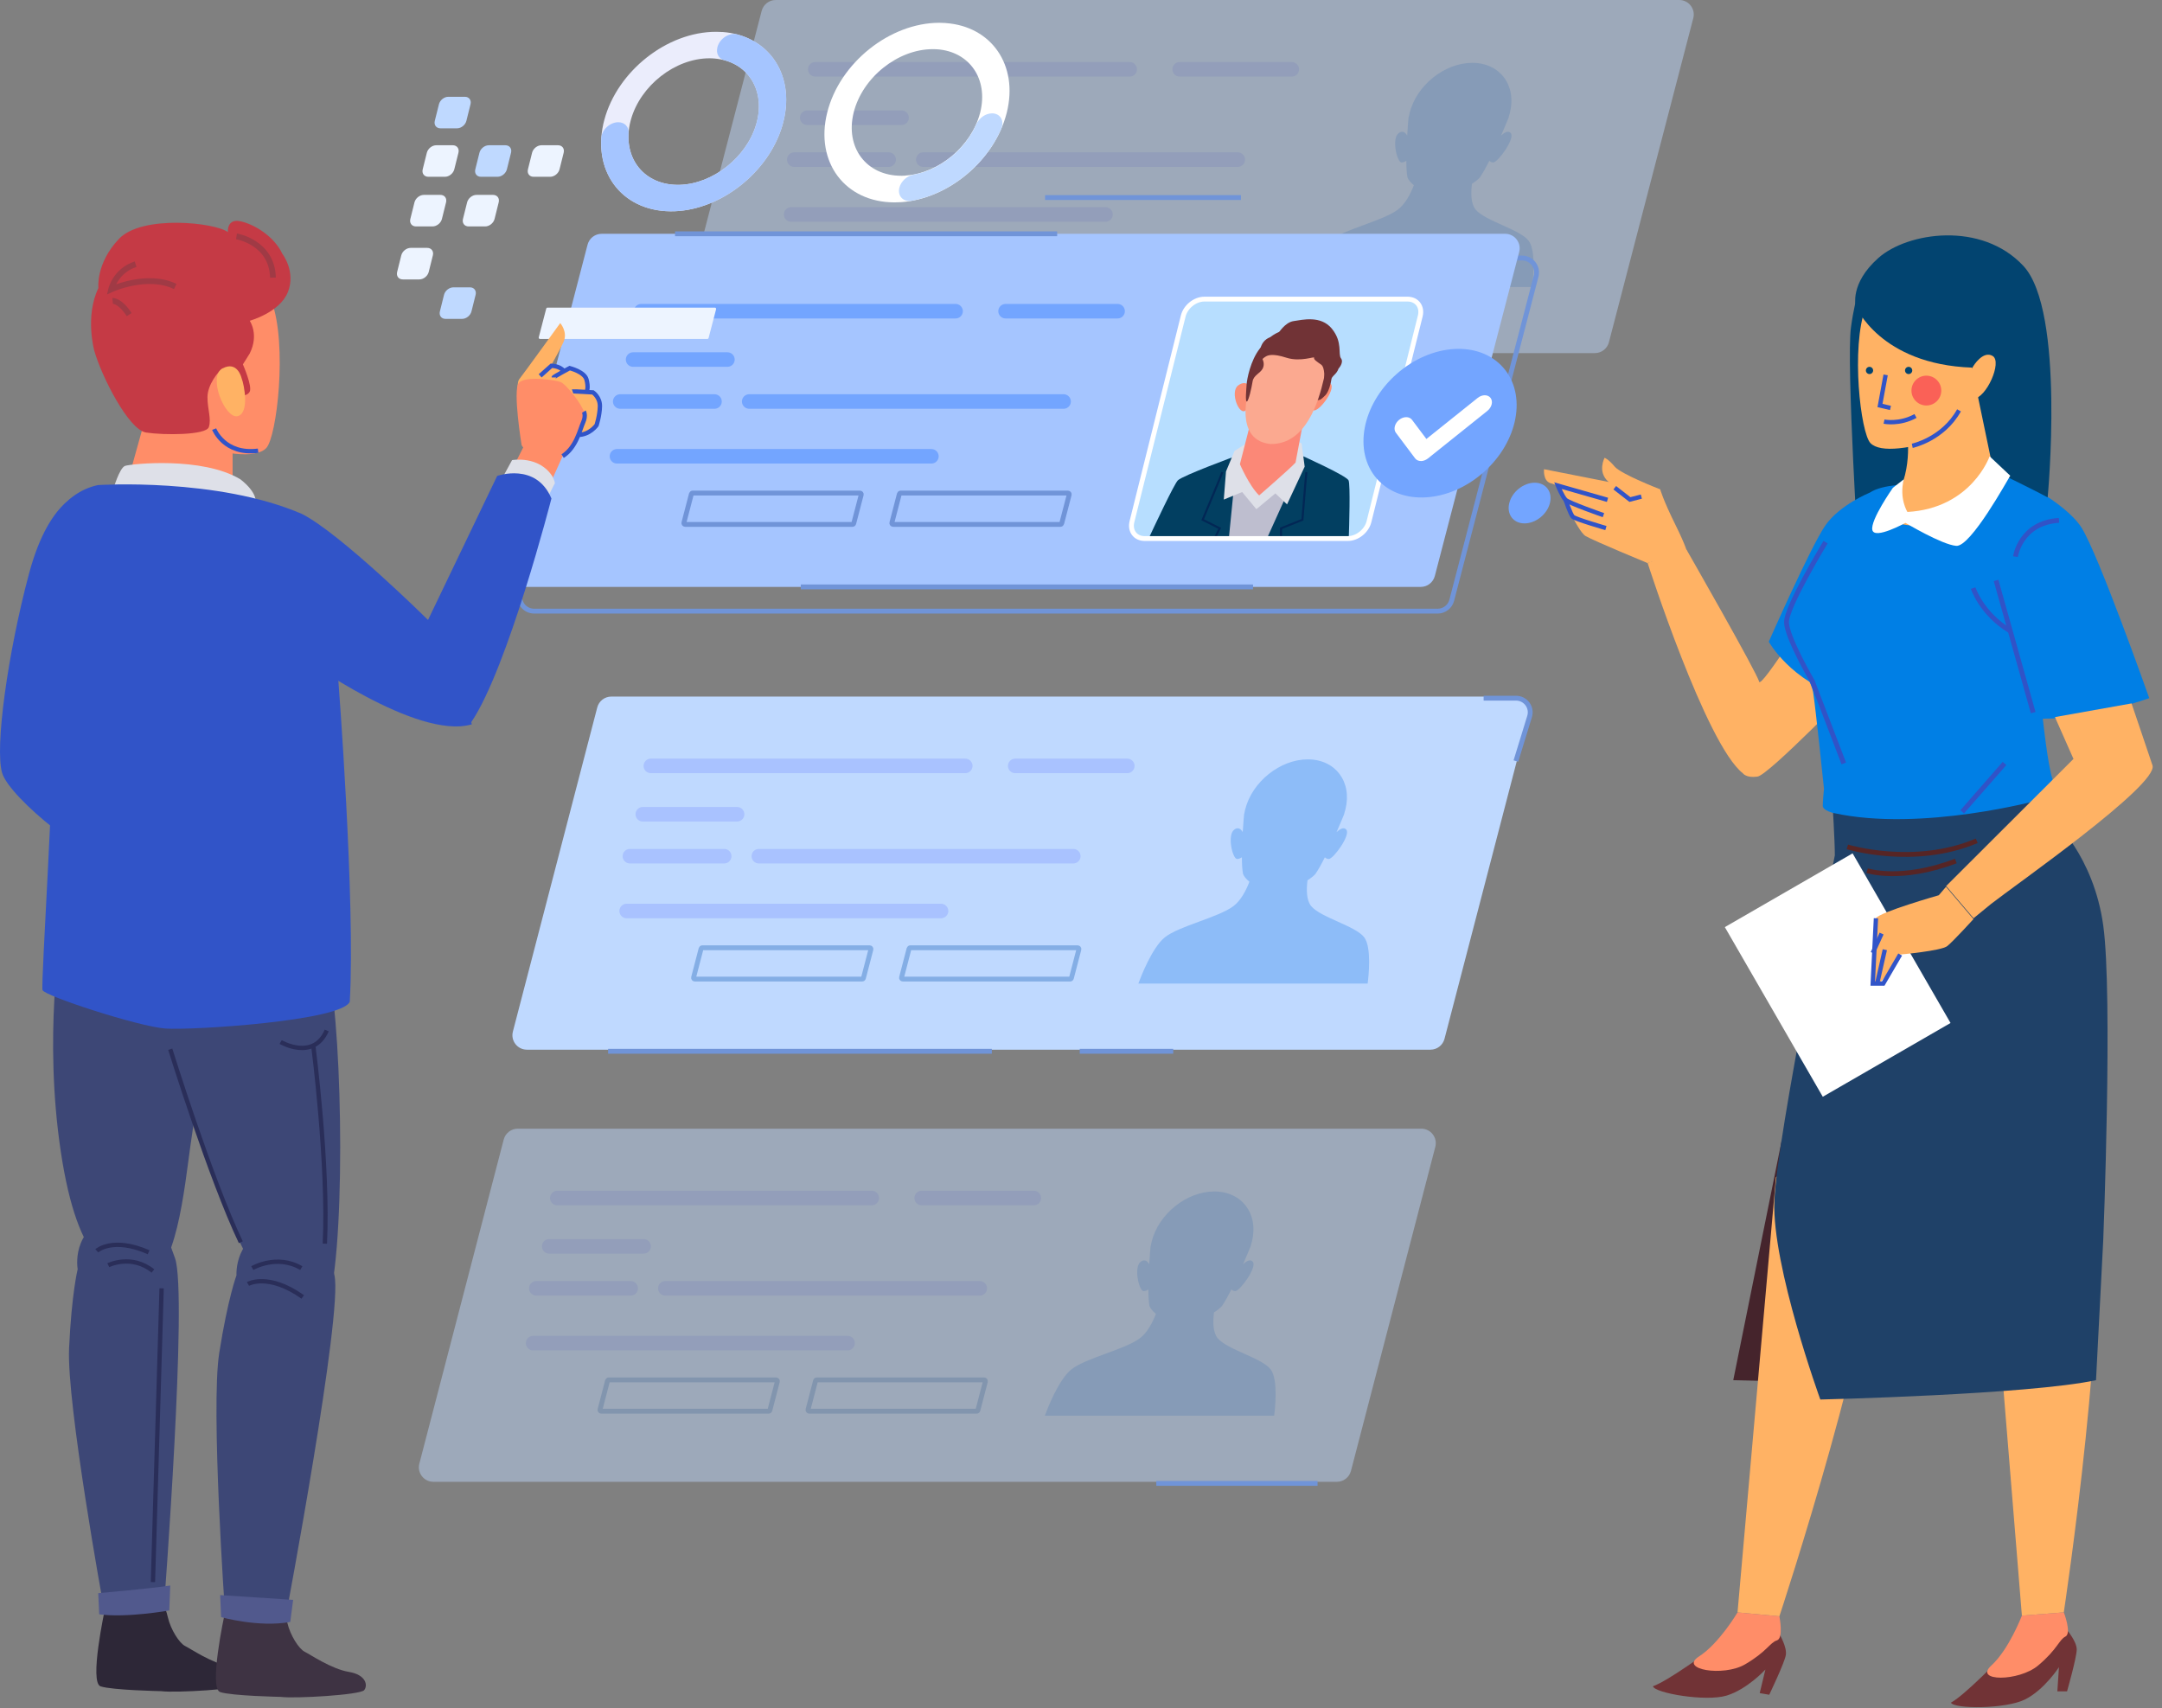<svg xmlns="http://www.w3.org/2000/svg" width="224" height="177" viewBox="0 0 224 177" fill="none"><rect x="0" y="0" width="224" height="177" fill="#808080" stroke="none"/><g opacity="0.46"><path d="M165.248 36.584H71.632C70.645 36.584 69.93 35.655 70.179 34.704L78.915 1.126C79.089 0.463 79.687 0 80.368 0H173.984C174.97 0 175.686 0.929 175.437 1.881L166.697 35.459C166.523 36.122 165.925 36.584 165.244 36.584H165.248Z" fill="#BFD9FF"></path><path d="M84.47 7.182H117.044" stroke="#A9C2FF" stroke-width="1.505" stroke-linecap="round" stroke-linejoin="round"></path><path d="M81.965 22.219H114.539" stroke="#A9C2FF" stroke-width="1.505" stroke-linecap="round" stroke-linejoin="round"></path><path d="M95.662 16.537H128.236" stroke="#A9C2FF" stroke-width="1.505" stroke-linecap="round" stroke-linejoin="round"></path><path d="M83.636 12.195H93.406" stroke="#A9C2FF" stroke-width="1.505" stroke-linecap="round" stroke-linejoin="round"></path><path d="M82.296 16.537H92.07" stroke="#A9C2FF" stroke-width="1.505" stroke-linecap="round" stroke-linejoin="round"></path><path d="M122.224 7.182H133.835" stroke="#A9C2FF" stroke-width="1.505" stroke-linecap="round" stroke-linejoin="round"></path><path d="M127.913 29.27H110.577C110.489 29.27 110.424 29.187 110.446 29.104L111.222 26.124C111.24 26.067 111.292 26.023 111.353 26.023H128.69C128.777 26.023 128.843 26.106 128.821 26.189L128.044 29.17C128.027 29.226 127.974 29.27 127.913 29.27Z" stroke="#84AEE5" stroke-width="0.502" stroke-miterlimit="10"></path><path d="M106.361 29.27H89.025C88.938 29.27 88.872 29.187 88.894 29.104L89.671 26.124C89.688 26.067 89.74 26.023 89.802 26.023H107.138C107.225 26.023 107.291 26.106 107.269 26.189L106.492 29.17C106.475 29.226 106.422 29.27 106.361 29.27Z" stroke="#84AEE5" stroke-width="0.502" stroke-miterlimit="10"></path><path d="M158.384 24.952C157.494 23.77 153.89 22.906 152.895 21.723C152.384 21.117 152.384 19.995 152.507 19.04C152.86 18.813 153.157 18.586 153.331 18.376C153.632 17.94 153.968 17.329 154.304 16.657C154.405 16.757 154.544 16.836 154.719 16.832C155.19 16.819 156.992 14.366 156.53 13.795C156.264 13.472 155.836 13.751 155.518 14.052C155.993 12.961 156.329 12.123 156.329 12.123H156.312C156.355 11.984 156.399 11.848 156.434 11.704C157.15 8.838 155.404 6.512 152.537 6.512C149.67 6.512 146.764 8.838 146.049 11.704C146.014 11.844 145.987 11.984 145.961 12.123H145.944C145.944 12.123 145.861 12.961 145.795 14.052C145.625 13.751 145.337 13.467 144.91 13.795C144.163 14.362 144.739 16.814 145.206 16.832C145.381 16.836 145.555 16.757 145.708 16.657C145.708 17.329 145.743 17.94 145.826 18.376C145.913 18.634 146.162 18.917 146.489 19.192C146.131 20.113 145.59 21.152 144.822 21.723C143.234 22.906 139.202 23.77 137.723 24.952C136.392 26.017 135.205 29.128 134.982 29.739H158.738C158.821 29.124 159.183 26.017 158.384 24.952Z" fill="#8DBCF8"></path></g><path d="M148.959 63.317H55.343C54.356 63.317 53.641 62.387 53.89 61.436L62.63 27.858C62.804 27.195 63.402 26.732 64.083 26.732H157.7C158.686 26.732 159.401 27.662 159.153 28.613L150.412 62.191C150.238 62.854 149.64 63.317 148.959 63.317Z" stroke="#7094D8" stroke-width="0.502" stroke-miterlimit="10"></path><path d="M147.205 60.807H53.589C52.603 60.807 51.887 59.878 52.136 58.926L60.876 25.349C61.05 24.685 61.648 24.223 62.329 24.223H155.946C156.932 24.223 157.647 25.152 157.399 26.103L148.658 59.681C148.484 60.344 147.886 60.807 147.205 60.807Z" fill="#A5C5FF"></path><path d="M82.969 60.807H129.825" stroke="#7094D8" stroke-width="0.502" stroke-miterlimit="10"></path><path d="M69.939 24.223H109.53" stroke="#7094D8" stroke-width="0.502" stroke-miterlimit="10"></path><path d="M139.648 55.797H118.598C117.629 55.797 117.04 55.012 117.28 54.043L122.591 32.744C122.831 31.776 123.812 30.99 124.781 30.99H145.831C146.8 30.99 147.389 31.776 147.149 32.744L141.838 54.043C141.598 55.012 140.617 55.797 139.648 55.797Z" fill="#B7DEFF"></path><path d="M129.32 55.879L131.161 48.491L128.141 47.213C128.141 47.213 122.512 49.273 122.032 49.77C121.631 50.189 119.611 54.496 118.965 55.879H129.315H129.32Z" fill="#023F61"></path><path d="M139.74 55.879C139.788 54.496 139.914 50.184 139.722 49.77C139.491 49.273 134.892 47.213 134.892 47.213L131.235 48.491L129.394 55.879H139.744H139.74Z" fill="#023F61"></path><path d="M131.222 55.879L134.11 49.486L127.91 49.84L127.308 55.879H131.222Z" fill="#BEBECF"></path><path d="M129.258 45.86L127.91 46.715L127.024 48.844L126.793 51.759L128.696 50.978L130.17 52.754L132.138 51.118L133.347 52.257L135.175 48.347L134.853 45.934L134.089 45.576L129.258 45.86Z" fill="#DEE0E8"></path><path d="M129.673 40.272C129.673 40.272 129.219 39.241 128.29 39.927C127.36 40.612 128.447 43.257 129.123 42.463C129.795 41.668 129.673 40.272 129.673 40.272Z" fill="#FB8E74"></path><path d="M136.297 40.215C136.297 40.215 137.178 39.124 137.846 39.735C138.513 40.346 136.323 43.144 135.961 42.397C135.598 41.651 136.297 40.215 136.297 40.215Z" fill="#FB8E74"></path><path d="M134.228 47.925L135.179 42.881L129.677 43.356L128.464 48.091C128.464 48.091 129.424 50.334 130.458 51.329C130.458 51.329 133.657 48.562 134.233 47.921L134.228 47.925Z" fill="#FB8877"></path><path d="M138.688 38.181C138.483 38.796 137.977 38.949 137.942 39.306C137.903 39.664 137.676 40.585 137.327 40.943C136.977 41.301 136.799 41.401 136.799 41.401C136.799 41.401 132.077 42.732 129.682 40.89C129.682 40.89 129.524 40.192 129.69 39.359C129.852 38.534 129.45 38.386 129.917 37.98C130.384 37.574 130.524 37.212 130.532 36.754C130.541 36.295 130.58 35.733 131.056 35.27C131.536 34.812 131.964 34.965 132.431 34.554C132.431 34.554 133.12 33.398 134.028 33.267C134.935 33.136 136.855 32.652 137.994 34.057C139.133 35.458 138.609 36.688 138.937 37.125C139.264 37.561 138.688 38.185 138.688 38.185V38.181Z" fill="#713336"></path><path d="M129.638 39.403C129.638 39.403 127.408 45.538 131.606 46C135.315 46.088 136.628 41.563 137.16 39.241C137.693 36.92 137.361 34.494 134.394 34.572C131.427 34.651 129.96 38.028 129.638 39.403Z" fill="#FBA990"></path><path d="M130.803 37.199C130.803 37.199 131.078 37.692 130.825 38.185C130.572 38.682 129.878 38.87 129.778 39.525C129.673 40.179 129.372 41.541 129.184 41.602C128.997 41.663 129.132 40.271 129.163 39.795C129.193 39.319 129.547 37.351 130.537 36.099C131.528 34.847 132.139 34.319 133.902 34.035C135.664 33.747 137 34.489 137.488 35.567C137.977 36.64 137.196 39.38 137.196 39.38C137.196 39.38 137.314 38.08 136.878 37.775C136.441 37.469 136.083 37.242 136.153 37.063C136.227 36.885 134.757 37.53 133.291 37.063C131.824 36.592 131.349 36.806 131.109 36.959C130.864 37.111 130.808 37.203 130.808 37.203L130.803 37.199Z" fill="#713336"></path><path d="M126.649 48.916C126.614 49.06 124.603 53.851 124.603 53.851L126.37 54.737L125.872 55.732" stroke="#022755" stroke-width="0.214" stroke-miterlimit="10"></path><path d="M135.354 48.916C135.32 49.06 134.94 53.851 134.94 53.851L132.728 54.737V55.732" stroke="#022755" stroke-width="0.214" stroke-miterlimit="10"></path><path d="M139.648 55.797H118.598C117.629 55.797 117.04 55.012 117.28 54.043L122.591 32.744C122.831 31.776 123.812 30.99 124.781 30.99H145.831C146.8 30.99 147.389 31.776 147.149 32.744L141.838 54.043C141.598 55.012 140.617 55.797 139.648 55.797Z" stroke="white" stroke-width="0.502" stroke-miterlimit="10"></path><path d="M66.432 32.242H99.006" stroke="#73A5FF" stroke-width="1.505" stroke-linecap="round" stroke-linejoin="round"></path><path d="M63.922 47.275H96.501" stroke="#73A5FF" stroke-width="1.505" stroke-linecap="round" stroke-linejoin="round"></path><path d="M77.623 41.598H110.197" stroke="#73A5FF" stroke-width="1.505" stroke-linecap="round" stroke-linejoin="round"></path><path d="M65.593 37.252H75.367" stroke="#73A5FF" stroke-width="1.505" stroke-linecap="round" stroke-linejoin="round"></path><path d="M64.258 41.598H74.028" stroke="#73A5FF" stroke-width="1.505" stroke-linecap="round" stroke-linejoin="round"></path><path d="M104.185 32.242H115.792" stroke="#73A5FF" stroke-width="1.505" stroke-linecap="round" stroke-linejoin="round"></path><path d="M109.87 54.331H92.534C92.446 54.331 92.381 54.248 92.403 54.165L93.179 51.184C93.197 51.128 93.249 51.084 93.31 51.084H110.647C110.734 51.084 110.8 51.167 110.778 51.25L110.001 54.23C109.984 54.287 109.931 54.331 109.87 54.331Z" stroke="#7094D8" stroke-width="0.502" stroke-miterlimit="10"></path><path d="M88.323 54.331H70.987C70.899 54.331 70.834 54.248 70.856 54.165L71.632 51.184C71.65 51.128 71.702 51.084 71.763 51.084H89.1C89.187 51.084 89.253 51.167 89.231 51.25L88.454 54.23C88.441 54.287 88.384 54.331 88.323 54.331Z" stroke="#7094D8" stroke-width="0.502" stroke-miterlimit="10"></path><path d="M108.277 20.467H128.572" stroke="#7094D8" stroke-width="0.502" stroke-miterlimit="10"></path><path d="M148.209 108.754H54.593C53.606 108.754 52.891 107.825 53.14 106.874L61.88 73.296C62.054 72.632 62.652 72.17 63.333 72.17H156.95C157.936 72.17 158.651 73.099 158.403 74.051L149.662 107.629C149.488 108.292 148.89 108.754 148.209 108.754Z" fill="#BFD9FF"></path><path d="M67.431 79.352H100.009" stroke="#A9C2FF" stroke-width="1.505" stroke-linecap="round" stroke-linejoin="round"></path><path d="M64.926 94.385H97.5" stroke="#A9C2FF" stroke-width="1.505" stroke-linecap="round" stroke-linejoin="round"></path><path d="M78.623 88.707H111.202" stroke="#A9C2FF" stroke-width="1.505" stroke-linecap="round" stroke-linejoin="round"></path><path d="M66.598 84.361H76.368" stroke="#A9C2FF" stroke-width="1.505" stroke-linecap="round" stroke-linejoin="round"></path><path d="M65.262 88.707H75.032" stroke="#A9C2FF" stroke-width="1.505" stroke-linecap="round" stroke-linejoin="round"></path><path d="M105.185 79.352H116.796" stroke="#A9C2FF" stroke-width="1.505" stroke-linecap="round" stroke-linejoin="round"></path><path d="M110.874 101.44H93.537C93.45 101.44 93.385 101.357 93.407 101.274L94.183 98.294C94.201 98.237 94.253 98.193 94.314 98.193H111.651C111.738 98.193 111.804 98.276 111.782 98.359L111.005 101.34C110.992 101.396 110.935 101.44 110.874 101.44Z" stroke="#84AEE5" stroke-width="0.502" stroke-miterlimit="10"></path><path d="M89.327 101.44H71.991C71.903 101.44 71.838 101.357 71.86 101.274L72.636 98.294C72.654 98.237 72.706 98.193 72.767 98.193H90.104C90.191 98.193 90.257 98.276 90.235 98.359L89.458 101.34C89.441 101.396 89.388 101.44 89.327 101.44Z" stroke="#84AEE5" stroke-width="0.502" stroke-miterlimit="10"></path><path d="M141.345 97.116C140.455 95.934 136.851 95.07 135.856 93.887C135.345 93.281 135.345 92.159 135.468 91.204C135.821 90.977 136.118 90.75 136.292 90.54C136.593 90.104 136.929 89.493 137.265 88.821C137.366 88.921 137.505 89 137.68 88.996C138.151 88.983 139.953 86.53 139.491 85.959C139.225 85.636 138.797 85.915 138.478 86.216C138.954 85.125 139.29 84.287 139.29 84.287H139.273C139.316 84.148 139.36 84.013 139.395 83.868C140.11 81.002 138.365 78.676 135.498 78.676C132.631 78.676 129.725 81.002 129.009 83.868C128.975 84.008 128.948 84.148 128.922 84.287H128.905C128.905 84.287 128.822 85.125 128.756 86.216C128.586 85.915 128.298 85.631 127.871 85.959C127.124 86.526 127.7 88.978 128.167 88.996C128.342 89 128.516 88.921 128.669 88.821C128.669 89.493 128.704 90.104 128.787 90.54C128.874 90.798 129.123 91.082 129.45 91.356C129.092 92.277 128.551 93.316 127.783 93.887C126.195 95.07 122.163 95.934 120.684 97.116C119.353 98.181 118.166 101.292 117.943 101.903H141.699C141.782 101.288 142.144 98.181 141.345 97.116Z" fill="#8DBCF8"></path><g opacity="0.46"><path d="M138.521 153.524H44.9C43.914 153.524 43.199 152.594 43.447 151.643L52.188 118.065C52.362 117.402 52.96 116.939 53.641 116.939H147.257C148.243 116.939 148.959 117.869 148.71 118.82L139.97 152.398C139.795 153.061 139.198 153.524 138.517 153.524H138.521Z" fill="#BFD9FF"></path><path d="M57.742 124.123H90.317" stroke="#A9C2FF" stroke-width="1.505" stroke-linecap="round" stroke-linejoin="round"></path><path d="M55.237 139.156H87.812" stroke="#A9C2FF" stroke-width="1.505" stroke-linecap="round" stroke-linejoin="round"></path><path d="M68.935 133.479H101.509" stroke="#A9C2FF" stroke-width="1.505" stroke-linecap="round" stroke-linejoin="round"></path><path d="M56.904 129.133H66.679" stroke="#A9C2FF" stroke-width="1.505" stroke-linecap="round" stroke-linejoin="round"></path><path d="M55.569 133.479H65.344" stroke="#A9C2FF" stroke-width="1.505" stroke-linecap="round" stroke-linejoin="round"></path><path d="M95.496 124.123H107.108" stroke="#A9C2FF" stroke-width="1.505" stroke-linecap="round" stroke-linejoin="round"></path><path d="M101.186 146.211H83.849C83.762 146.211 83.696 146.128 83.718 146.046L84.495 143.065C84.512 143.008 84.565 142.965 84.626 142.965H101.962C102.05 142.965 102.115 143.048 102.093 143.131L101.316 146.111C101.303 146.168 101.247 146.211 101.186 146.211Z" stroke="#84AEE5" stroke-width="0.502" stroke-miterlimit="10"></path><path d="M79.634 146.211H62.297C62.21 146.211 62.145 146.128 62.166 146.046L62.943 143.065C62.961 143.008 63.013 142.965 63.074 142.965H80.41C80.498 142.965 80.563 143.048 80.541 143.131L79.765 146.111C79.752 146.168 79.695 146.211 79.634 146.211Z" stroke="#84AEE5" stroke-width="0.502" stroke-miterlimit="10"></path><path d="M131.657 141.886C130.767 140.703 127.162 139.839 126.167 138.657C125.657 138.05 125.657 136.929 125.779 135.973C126.133 135.746 126.429 135.519 126.604 135.31C126.905 134.874 127.241 134.263 127.577 133.591C127.677 133.691 127.817 133.77 127.991 133.765C128.463 133.752 130.265 131.3 129.802 130.728C129.536 130.405 129.109 130.685 128.79 130.986C129.266 129.895 129.602 129.057 129.602 129.057H129.584C129.628 128.917 129.671 128.782 129.706 128.638C130.422 125.771 128.677 123.445 125.81 123.445C122.943 123.445 120.037 125.771 119.321 128.638C119.286 128.778 119.26 128.917 119.234 129.057H119.216C119.216 129.057 119.133 129.895 119.068 130.986C118.898 130.685 118.61 130.401 118.182 130.728C117.436 131.295 118.012 133.748 118.479 133.765C118.653 133.77 118.828 133.691 118.981 133.591C118.981 134.263 119.016 134.874 119.098 135.31C119.186 135.567 119.434 135.851 119.762 136.126C119.404 137.047 118.863 138.085 118.095 138.657C116.506 139.839 112.474 140.703 110.995 141.886C109.664 142.951 108.477 146.062 108.255 146.673H132.01C132.093 146.057 132.455 142.951 131.657 141.886Z" fill="#8DBCF8"></path></g><path d="M119.802 153.689H136.51" stroke="#7094D8" stroke-width="0.502" stroke-miterlimit="10"></path><path d="M63.005 108.92H102.762" stroke="#7094D8" stroke-width="0.502" stroke-miterlimit="10"></path><path d="M111.868 108.92H121.555" stroke="#7094D8" stroke-width="0.502" stroke-miterlimit="10"></path><path d="M153.716 72.336H157.076C158.062 72.336 158.769 73.292 158.477 74.234L157.058 78.851" stroke="#7094D8" stroke-width="0.502" stroke-miterlimit="10"></path><path d="M47.349 13.296H45.634C45.202 13.296 44.94 12.947 45.049 12.519L45.477 10.804C45.586 10.372 46.018 10.027 46.45 10.027H48.165C48.597 10.027 48.859 10.376 48.749 10.804L48.322 12.519C48.213 12.951 47.781 13.296 47.349 13.296Z" fill="#BFD9FF"></path><path d="M46.096 18.317H44.381C43.949 18.317 43.687 17.968 43.796 17.54L44.224 15.825C44.333 15.394 44.765 15.049 45.197 15.049H46.912C47.344 15.049 47.606 15.398 47.497 15.825L47.069 17.54C46.96 17.972 46.528 18.317 46.096 18.317Z" fill="#EDF4FF"></path><path d="M51.546 18.317H49.831C49.399 18.317 49.137 17.968 49.246 17.54L49.674 15.825C49.783 15.394 50.215 15.049 50.647 15.049H52.362C52.794 15.049 53.056 15.398 52.947 15.825L52.519 17.54C52.41 17.972 51.978 18.317 51.546 18.317Z" fill="#BFD9FF"></path><path d="M57 18.317H55.285C54.853 18.317 54.591 17.968 54.7 17.54L55.128 15.825C55.237 15.394 55.669 15.049 56.101 15.049H57.816C58.248 15.049 58.51 15.398 58.401 15.825L57.973 17.54C57.864 17.972 57.432 18.317 57 18.317Z" fill="#EDF4FF"></path><path d="M44.814 23.46H43.099C42.667 23.46 42.405 23.111 42.514 22.683L42.942 20.968C43.051 20.536 43.483 20.191 43.915 20.191H45.63C46.062 20.191 46.323 20.541 46.214 20.968L45.787 22.683C45.678 23.115 45.246 23.46 44.814 23.46Z" fill="#EDF4FF"></path><path d="M43.447 28.95H41.733C41.3 28.95 41.039 28.601 41.148 28.173L41.575 26.458C41.684 26.026 42.117 25.682 42.548 25.682H44.263C44.695 25.682 44.957 26.031 44.848 26.458L44.42 28.173C44.311 28.605 43.879 28.95 43.447 28.95Z" fill="#EDF4FF"></path><path d="M50.268 23.46H48.553C48.121 23.46 47.859 23.111 47.968 22.683L48.396 20.968C48.505 20.536 48.937 20.191 49.369 20.191H51.084C51.516 20.191 51.778 20.541 51.668 20.968L51.241 22.683C51.132 23.115 50.7 23.46 50.268 23.46Z" fill="#EDF4FF"></path><path d="M47.876 33.038H46.161C45.729 33.038 45.467 32.689 45.577 32.261L46.004 30.546C46.113 30.114 46.545 29.77 46.977 29.77H48.692C49.124 29.77 49.386 30.119 49.277 30.546L48.849 32.261C48.74 32.693 48.308 33.038 47.876 33.038Z" fill="#BFD9FF"></path><path d="M74.826 3.321C74.826 3.321 74.808 3.321 74.799 3.321C74.773 3.321 74.747 3.317 74.721 3.312C74.546 3.304 74.368 3.295 74.184 3.295C69.105 3.295 63.965 7.366 62.612 12.424L62.551 12.664C62.547 12.69 62.542 12.716 62.533 12.738L62.494 12.89H62.498C61.386 18.018 64.672 22.098 69.938 21.884C74.738 21.688 79.582 17.856 81.026 13.104C82.588 7.951 79.743 3.657 74.826 3.312V3.321ZM78.33 12.938C77.317 16.316 73.853 19.043 70.449 19.148C66.788 19.266 64.501 16.421 65.256 12.847L65.361 12.424C66.334 8.88 69.943 6.04 73.508 6.04C73.691 6.04 73.874 6.048 74.049 6.066C77.453 6.354 79.412 9.352 78.334 12.938H78.33Z" fill="#EBEDFC"></path><path d="M74.328 4.906C74.171 5.538 74.463 6.084 75.039 6.237C77.815 6.97 79.298 9.719 78.329 12.939C77.317 16.317 73.853 19.044 70.449 19.148C67.106 19.253 64.912 16.901 65.125 13.773C65.169 13.127 64.711 12.664 64.056 12.664C63.205 12.664 62.359 13.432 62.302 14.266C62.001 18.725 65.156 22.081 69.943 21.884C74.743 21.688 79.586 17.857 81.031 13.105C82.423 8.519 80.324 4.609 76.375 3.562C75.559 3.344 74.555 3.998 74.328 4.893V4.906Z" fill="#A5C5FF"></path><path d="M97.966 2.383C97.966 2.383 97.949 2.383 97.94 2.383C97.91 2.383 97.875 2.383 97.844 2.379C97.674 2.37 97.499 2.361 97.325 2.361C92.189 2.361 86.983 6.524 85.705 11.665C84.422 16.8 87.55 20.968 92.686 20.968C92.861 20.968 93.035 20.959 93.214 20.95C93.249 20.95 93.28 20.95 93.315 20.946C93.323 20.946 93.332 20.946 93.341 20.946C98.233 20.614 103.028 16.63 104.289 11.747C104.298 11.721 104.307 11.695 104.311 11.665C105.537 6.747 102.723 2.719 97.966 2.388V2.383ZM93.834 18.197C93.834 18.197 93.817 18.197 93.808 18.197C93.699 18.206 93.59 18.21 93.485 18.21C93.446 18.21 93.411 18.21 93.371 18.21C89.75 18.21 87.546 15.273 88.449 11.651C89.353 8.03 93.018 5.093 96.64 5.093C96.679 5.093 96.714 5.093 96.749 5.093C96.858 5.093 96.963 5.097 97.067 5.106C97.076 5.106 97.085 5.106 97.094 5.106C100.441 5.342 102.422 8.178 101.558 11.643C101.549 11.669 101.545 11.695 101.536 11.726C100.637 15.155 97.268 17.953 93.83 18.184L93.834 18.197Z" fill="white"></path><path d="M101.143 12.887C99.991 15.519 97.404 17.591 94.655 18.098C93.965 18.224 93.346 18.783 93.18 19.45C92.966 20.314 93.594 20.96 94.48 20.799C98.403 20.087 102.09 17.129 103.727 13.376C104.097 12.53 103.648 11.744 102.784 11.744C102.112 11.744 101.436 12.229 101.143 12.887Z" fill="#BFD9FF"></path><path d="M73.285 35.118H55.949C55.861 35.118 55.796 35.035 55.818 34.952L56.594 31.971C56.612 31.915 56.664 31.871 56.725 31.871H74.062C74.149 31.871 74.215 31.954 74.193 32.037L73.416 35.017C73.399 35.074 73.346 35.118 73.285 35.118Z" fill="#EDF4FF"></path><path d="M153.702 48.94C157.311 45.752 158.221 40.887 155.736 38.073C153.25 35.258 148.31 35.561 144.701 38.748C141.092 41.936 140.181 46.801 142.666 49.615C145.152 52.429 150.092 52.127 153.702 48.94Z" fill="#73A5FF"></path><path d="M160.584 52.119C160.296 53.284 159.114 54.227 157.953 54.227C156.792 54.227 156.081 53.284 156.373 52.119C156.661 50.954 157.844 50.012 159.005 50.012C160.165 50.012 160.877 50.954 160.584 52.119Z" fill="#73A5FF"></path><path d="M147.218 47.766C146.978 47.766 146.756 47.674 146.616 47.487L144.626 44.838C144.347 44.467 144.5 43.869 144.958 43.498C145.421 43.127 146.018 43.127 146.298 43.498L147.786 45.48L153.096 41.229C153.559 40.858 154.156 40.858 154.436 41.229C154.715 41.6 154.562 42.198 154.104 42.569L147.956 47.491C147.724 47.674 147.458 47.77 147.218 47.77V47.766Z" fill="white"></path><path d="M193.111 28.567C193.111 28.567 192.278 30.238 191.776 33.912C191.274 37.586 192.609 58.802 192.609 58.802L206.974 57.297L200.459 29.566L193.111 28.562V28.567Z" fill="#024470"></path><path d="M184.593 118.189L179.579 142.997L189.354 143.245C189.354 143.245 191.858 121.196 190.859 121.196C189.86 121.196 184.593 118.189 184.593 118.189Z" fill="#45242C"></path><path d="M207.31 171.731C207.31 171.731 203.636 175.576 202.131 176.409C202.467 177.077 207.812 177.077 209.815 176.073C211.818 175.069 213.323 172.731 213.323 172.731L213.158 175.235H214.161C214.161 175.235 215.165 171.727 215.165 170.894C215.165 170.06 214.161 168.891 214.161 168.891L207.31 171.731Z" fill="#713336"></path><path d="M205.809 122.283L209.483 167.39L213.825 167.054C213.825 167.054 218.839 133.978 216.831 122.619C214.829 111.261 205.805 122.283 205.805 122.283H205.809Z" fill="#FFB264"></path><path d="M209.484 167.384C209.484 167.384 208.149 170.893 206.312 172.564C204.475 174.235 209.152 174.235 211.155 172.564C213.158 170.893 213.328 169.889 213.996 169.557C214.664 169.221 213.83 167.053 213.83 167.053L209.488 167.389L209.484 167.384Z" fill="#FF8D68"></path><path d="M177.145 170.971C177.145 170.971 172.873 174.139 171.254 174.71C171.472 175.426 176.739 176.325 178.886 175.675C181.033 175.025 182.909 172.974 182.909 172.974L182.32 175.417L183.306 175.587C183.306 175.587 184.886 172.297 185.025 171.477C185.165 170.652 184.375 169.33 184.375 169.33L177.145 170.975V170.971Z" fill="#713336"></path><path d="M184 121.977L180.021 167.058L184.358 167.459C184.358 167.459 194.874 135.701 194.813 124.163C194.752 112.63 184 121.977 184 121.977Z" fill="#FFB264"></path><path d="M180.021 167.059C180.021 167.059 178.114 170.292 176.019 171.627C173.925 172.963 178.537 173.752 180.793 172.443C183.049 171.134 183.385 170.174 184.101 169.956C184.816 169.738 184.358 167.46 184.358 167.46L180.021 167.059Z" fill="#FF8D68"></path><path d="M168.61 50.315L159.974 48.613C159.974 48.613 159.843 49.791 160.629 50.053L161.414 50.315C161.414 50.315 163.378 55.028 164.294 55.547C165.21 56.071 170.708 58.34 170.708 58.34L172.144 52.798L168.61 50.311V50.315Z" fill="#FFB264"></path><path d="M174.819 57.279C174.819 57.279 174.736 56.695 173.58 54.356C172.297 51.764 172.009 50.697 172.009 50.697C172.009 50.697 167.95 49.129 167.296 48.344C166.641 47.56 166.249 47.43 166.249 47.43C166.249 47.43 165.463 48.867 166.641 49.913C167.82 50.958 168.867 51.742 168.867 51.742C168.867 51.742 168.736 54.748 169.129 56.185C169.521 57.623 170.7 58.32 170.7 58.32L174.814 57.279H174.819Z" fill="#FFB264"></path><path d="M188.268 62.118C188.268 62.118 182.42 71.457 182.255 70.621C182.089 69.785 174.736 56.947 174.736 56.947L170.704 58.319C170.704 58.319 176.739 77.124 180.583 80.126C180.583 80.126 180.919 80.627 182.089 80.461C183.258 80.296 192.278 70.956 192.278 70.956L188.268 62.118Z" fill="#FFB264"></path><path d="M193.739 51.035C193.739 51.035 190.606 52.288 189.105 54.461C187.6 56.634 183.258 66.487 183.258 66.487C183.258 66.487 185.597 70.663 190.942 72.168L198.29 58.636L193.739 51.035Z" fill="#007FE5"></path><path d="M189.855 83.106C189.855 83.106 190.104 87.116 190.104 88.617C190.104 88.617 184.091 117.683 183.838 124.451C183.589 131.214 188.599 144.999 188.599 144.999C188.599 144.999 210.151 144.497 217.163 142.996L217.913 128.461C217.913 128.461 218.917 103.152 217.913 95.887C216.91 88.621 212.651 84.86 212.651 84.86L211.399 81.352L189.847 83.106H189.855Z" fill="#1F4168"></path><path d="M208.27 49.279C208.27 49.279 213.908 51.91 215.662 54.668C217.416 57.426 222.679 72.332 222.679 72.332C222.679 72.332 216.792 74.462 211.652 74.462C211.652 74.462 212.154 79.222 212.655 80.728C213.157 82.233 211.403 82.857 211.403 82.857C211.403 82.857 199.124 86.239 189.978 84.236C189.978 84.236 188.852 83.987 188.852 83.486C188.852 82.984 188.979 81.731 188.979 81.731C188.979 81.731 188.101 73.214 187.853 71.708C187.604 70.203 184.846 66.114 185.095 64.482C185.344 62.855 189.607 55.292 189.607 55.292C189.607 55.292 192.487 51.91 193.744 51.033C195 50.156 198.129 50.156 198.129 50.156L208.279 49.279H208.27Z" fill="#007FE5"></path><path d="M197.588 44.767C197.593 44.963 198.308 49.218 195.952 52.224C193.596 55.3 202.886 55.169 205.046 52.028C207.009 49.213 206.813 48.755 206.813 48.755C206.813 48.755 205.242 43.654 205.7 40.316C205.569 37.305 197.458 39.138 197.588 44.767Z" fill="#FFB264"></path><path d="M197.527 27.022C197.527 27.022 194.818 27.715 193.286 31.874C191.75 36.032 192.775 44.869 193.796 45.912C194.818 46.95 197.929 46.553 202.236 45.131C206.787 43.63 208.327 38.895 209.139 35.771C210.697 29.793 205.5 23.64 197.527 27.017V27.022Z" fill="#FFB264"></path><path d="M192.277 31.738C192.277 31.738 194.782 37.751 204.304 38.087L206.516 48.717C206.516 48.717 210.57 50.663 212.154 51.536C212.154 51.536 213.991 32.24 209.649 27.562C205.307 22.884 197.623 24.054 194.612 26.729C191.605 29.404 192.273 31.742 192.273 31.742L192.277 31.738Z" fill="#024470"></path><path d="M208.27 49.28L206.141 47.277C206.141 47.277 204.26 52.666 197.623 53.042C197.623 53.042 196.746 51.663 197.248 49.66L196.122 50.537C196.122 50.537 193.739 53.919 193.992 54.922C194.241 55.926 197.418 54.172 197.418 54.172C197.418 54.172 201.175 56.428 202.68 56.554C204.186 56.681 208.026 49.664 208.275 49.289L208.27 49.28Z" fill="white"></path><path d="M204.452 37.931C204.452 37.931 205.456 36.272 206.46 36.883C207.463 37.494 205.818 41.242 204.452 41.33C203.082 41.417 203.811 38.891 204.452 37.931Z" fill="#FFB264"></path><path d="M206.809 60.137L210.653 73.834" stroke="#3153C7" stroke-width="0.502" stroke-miterlimit="10"></path><path d="M204.431 60.932C204.431 60.932 205.308 63.563 208.188 65.317" stroke="#3153C7" stroke-width="0.502" stroke-miterlimit="10"></path><path d="M208.816 57.671C208.816 57.671 209.318 54.163 213.328 53.914" stroke="#3153C7" stroke-width="0.502" stroke-miterlimit="10"></path><path d="M189.144 56.17C189.144 56.17 185.051 62.894 185.095 64.483C185.139 66.071 187.77 70.579 187.77 70.579L191.03 79.096" stroke="#3153C7" stroke-width="0.502" stroke-miterlimit="10"></path><path d="M203.3 84.111L207.685 79.098" stroke="#3153C7" stroke-width="0.502" stroke-miterlimit="10"></path><path d="M166.549 51.785L161.409 50.315C161.409 50.315 161.872 51.454 162.203 51.785C162.539 52.122 166.131 53.374 166.131 53.374" stroke="#3154C8" stroke-width="0.449" stroke-miterlimit="10"></path><path d="M162.208 51.785C162.208 51.785 162.71 53.291 162.959 53.54C163.207 53.789 166.384 54.71 166.384 54.71" stroke="#3154C8" stroke-width="0.449" stroke-miterlimit="10"></path><path d="M167.3 50.533L168.871 51.755L170.058 51.45" stroke="#3154C8" stroke-width="0.449" stroke-miterlimit="10"></path><path d="M198.125 46.188C198.125 46.188 201.297 45.52 202.969 42.514" stroke="#3154C8" stroke-width="0.449" stroke-miterlimit="10"></path><path d="M195.367 38.84L194.782 42.012L195.869 42.265" stroke="#3154C8" stroke-width="0.449" stroke-miterlimit="10"></path><path d="M195.201 43.682C195.201 43.682 196.79 44.018 198.461 43.098" stroke="#3154C8" stroke-width="0.449" stroke-miterlimit="10"></path><path d="M201.131 40.467C201.131 41.323 200.438 42.012 199.587 42.012C198.736 42.012 198.042 41.318 198.042 40.467C198.042 39.616 198.736 38.922 199.587 38.922C200.438 38.922 201.131 39.616 201.131 40.467Z" fill="#FA6157"></path><path d="M198.125 38.381C198.125 38.591 197.954 38.756 197.749 38.756C197.544 38.756 197.374 38.586 197.374 38.381C197.374 38.176 197.544 38.006 197.749 38.006C197.954 38.006 198.125 38.176 198.125 38.381Z" fill="#024470"></path><path d="M194.071 38.381C194.071 38.591 193.901 38.756 193.696 38.756C193.49 38.756 193.32 38.586 193.32 38.381C193.32 38.176 193.49 38.006 193.696 38.006C193.901 38.006 194.071 38.176 194.071 38.381Z" fill="#024470"></path><path d="M191.4 87.742C191.4 87.742 198.291 89.872 204.805 87.113" stroke="#562525" stroke-width="0.502" stroke-miterlimit="10"></path><path d="M193.447 90.207C193.447 90.207 196.956 91.377 202.637 89.203" stroke="#562525" stroke-width="0.502" stroke-miterlimit="10"></path><path d="M191.944 88.412L178.706 96.055L188.854 113.631L202.091 105.988L191.944 88.412Z" fill="white"></path><path d="M204.47 95.222C204.47 95.222 202.379 97.517 201.755 98.019C201.127 98.521 196.868 98.896 196.868 98.896C196.868 98.896 194.987 102.029 194.486 101.903C193.984 101.776 194.11 101.401 194.11 101.401C194.11 101.401 193.984 95.763 194.359 95.135C194.734 94.506 200.874 92.752 200.874 92.752L201.624 91.875L204.465 95.218" fill="#FFB264"></path><path d="M220.842 72.875C221.008 73.376 222.348 77.296 223.015 79.296C223.683 81.295 208.65 91.802 206.312 93.636L204.474 95.139L201.634 91.802L214.829 78.629L212.909 74.295L220.842 72.879V72.875Z" fill="#FFB264"></path><path d="M194.489 101.903L195.283 98.394" stroke="#3154C8" stroke-width="0.449" stroke-miterlimit="10"></path><path d="M194.031 98.731L194.948 96.723" stroke="#3154C8" stroke-width="0.449" stroke-miterlimit="10"></path><path d="M194.363 95.139L194.031 101.902H195.118L196.872 98.896" stroke="#3154C8" stroke-width="0.449" stroke-miterlimit="10"></path><path d="M10.922 166.457C10.922 166.457 11.62 164.965 14.203 165.362C16.787 165.759 17.088 166.257 17.389 167.553C17.685 168.844 18.584 170.241 19.178 170.537C19.776 170.834 21.962 172.326 23.755 172.628C25.544 172.924 25.745 174.02 25.348 174.517C24.951 175.014 18.183 175.411 16.691 175.215C16.691 175.215 11.616 175.115 10.424 174.718C9.229 174.321 10.821 166.959 10.922 166.462V166.457Z" fill="#2D2737"></path><path d="M8.047 131.483C8.047 131.483 7.292 127.364 11.643 125.981C15.993 124.598 16.818 126.609 18.136 130.366C19.453 134.123 17.006 166.226 17.006 166.226C17.006 166.226 11.996 167.082 10.709 166.322C10.709 166.322 6.891 145.425 7.157 139.691C7.423 133.957 8.051 131.483 8.051 131.483H8.047Z" fill="#3D4776"></path><path d="M10.177 165.062C10.177 165.062 15.849 164.564 17.639 164.268L17.538 166.855C17.538 166.855 13.061 167.649 10.277 167.252L10.177 165.062Z" fill="#51598D"></path><path d="M8.784 51.049C8.784 51.049 5.202 51.25 3.015 59.405C0.825 67.565 -0.571 77.514 0.227 80.102C1.021 82.689 9.578 89.654 12.764 89.654C15.949 89.654 16.146 87.267 15.548 85.277C14.95 83.287 8.784 77.915 8.784 77.915C8.784 77.915 13.759 61.997 13.558 57.821C13.357 53.645 10.97 51.058 8.784 51.058V51.049Z" fill="#3154C8"></path><path d="M53.629 48.619L53.035 48.68L54.366 46.044C54.366 46.044 57.752 45.831 58.293 47.262L56.74 50.705L53.629 48.623V48.619Z" fill="#FF8D68"></path><path d="M55.531 41.128C55.531 41.128 55.401 38.435 56.356 38.051C57.316 37.667 58.39 38.413 58.39 38.413C58.39 38.413 59.939 38.256 60.436 38.915C60.934 39.574 60.89 40.578 60.89 40.578C60.89 40.578 61.763 40.774 61.994 41.603C62.221 42.437 61.815 44.042 61.815 44.042C61.815 44.042 60.803 45.286 59.629 44.976C58.459 44.666 55.531 41.119 55.531 41.119V41.128Z" fill="#FFB264"></path><path d="M53.76 43.304C53.76 43.304 53.402 39.778 53.782 39.311C54.162 38.844 58.045 33.473 58.045 33.473C58.045 33.473 58.852 34.389 58.386 35.432C57.923 36.475 56.095 39.647 56.095 39.647L56.086 42.357C56.086 42.357 54.89 43.19 53.76 43.308V43.304Z" fill="#FFB264"></path><path d="M54.044 46.123C54.044 46.123 53.114 40.463 53.747 39.682C54.38 38.905 57.487 39.359 58.076 39.581C58.669 39.804 60.31 41.92 60.537 42.749C60.764 43.579 59.219 46.589 58.289 47.253C57.36 47.916 54.58 47.205 54.044 46.118V46.123Z" fill="#FF8D68"></path><path d="M51.861 49.858L53.057 47.668C53.057 47.668 55.841 47.17 57.237 49.361C57.634 50.155 57.438 50.155 57.438 50.155L56.544 51.944L51.866 49.854L51.861 49.858Z" fill="#DEE0E8"></path><path d="M23.52 25.905C23.52 25.905 26.465 26.66 28.132 31.176C29.799 35.697 28.686 45.301 27.578 46.431C26.47 47.561 23.088 47.129 18.406 45.585C13.457 43.953 11.786 38.808 10.9 35.417C9.207 28.92 14.858 22.235 23.52 25.909V25.905Z" fill="#FF8D68"></path><path d="M12.96 50.852L15.347 42.295C15.347 42.295 20.121 40.903 23.106 44.084L24.101 45.477V51.049C24.101 51.049 19.126 52.044 12.956 50.848L12.96 50.852Z" fill="#FF8D68"></path><path d="M6.297 96.915C6.297 96.915 4.508 107.361 6.297 119.3C8.086 131.239 11.669 132.434 14.954 132.434C18.24 132.434 19.135 122.882 19.728 118.706C20.326 114.526 22.713 100.2 18.236 96.919C13.759 93.638 8.684 93.337 6.297 96.919V96.915Z" fill="#3D4776"></path><path d="M18.829 110.943C18.829 110.943 15.247 101.392 21.517 97.216C27.784 93.035 32.562 93.633 34.054 100.497C35.546 107.361 35.843 130.942 33.757 135.716C31.667 140.489 24.205 133.028 18.834 110.943H18.829Z" fill="#3D4776"></path><path d="M29.263 26.311C29.263 26.311 30.677 28.148 29.826 30.264C28.98 32.385 25.873 33.232 25.873 33.232C25.873 33.232 26.863 34.645 25.873 36.622L25.166 37.752C25.166 37.752 26.156 40.013 25.873 40.575C25.589 41.138 24.603 40.999 24.603 40.999C24.603 40.999 23.473 37.892 23.049 38.176C22.626 38.459 21.496 39.869 21.496 41.143C21.496 42.417 21.919 43.403 21.636 44.25C21.352 45.096 16.975 45.096 15.138 44.813C13.301 44.529 10.478 38.883 9.771 36.339C9.771 36.339 8.78 32.808 10.194 29.841C10.194 29.841 9.911 27.297 12.315 24.758C14.715 22.213 22.342 23.064 23.612 24.051C23.612 24.051 23.473 22.637 24.882 22.92C26.296 23.204 28.412 24.474 29.259 26.311H29.263Z" fill="#C53A45"></path><path d="M25.026 39.167C25.026 39.167 24.602 37.33 23.049 38.176C21.495 39.023 23.332 43.404 24.602 43.12C25.872 42.836 25.309 39.873 25.026 39.167Z" fill="#FFB264"></path><path d="M11.699 50.804C11.699 50.804 12.367 48.461 12.965 48.265C13.562 48.064 20.924 47.27 24.904 49.657C26.692 51.049 26.496 52.044 26.496 52.044C26.496 52.044 14.618 49.766 11.704 50.804H11.699Z" fill="#DEE0E8"></path><path d="M10.176 50.255C10.176 50.255 22.512 49.461 31.265 53.239C35.245 55.229 44.347 64.231 44.347 64.231L51.512 49.308C51.512 49.308 55.54 47.864 57.133 51.647C57.133 51.647 52.608 69.254 48.824 74.826C46.438 76.816 35.044 70.349 35.044 70.349C35.044 70.349 36.833 93.428 36.24 103.779C35.446 105.768 19.924 106.763 17.14 106.563C14.356 106.362 4.604 103.181 4.407 102.583C4.207 101.985 5.799 78.108 5.402 75.324C5.005 72.54 3.81 58.807 4.207 56.818C4.604 54.828 6.397 51.049 10.176 50.25V50.255Z" fill="#3154C8"></path><path d="M23.307 167.049C23.307 167.049 24.005 165.557 26.588 165.954C29.176 166.351 29.472 166.848 29.773 168.144C30.075 169.44 30.969 170.832 31.563 171.129C32.156 171.426 34.346 172.918 36.14 173.219C37.929 173.516 38.13 174.611 37.733 175.109C37.336 175.606 30.568 176.003 29.075 175.807C29.075 175.807 24 175.707 22.809 175.309C21.618 174.912 23.206 167.551 23.307 167.054V167.049Z" fill="#3E3343"></path><path d="M24.502 132.132C24.502 132.132 24.206 127.951 28.683 127.057C33.16 126.162 33.758 128.252 34.652 132.132C35.547 136.011 29.577 167.647 29.577 167.647C29.577 167.647 24.502 167.944 23.311 167.049C23.311 167.049 21.819 145.86 22.713 140.187C23.608 134.514 24.502 132.127 24.502 132.127V132.132Z" fill="#3D4776"></path><path d="M22.91 167.547C22.91 167.547 26.789 168.643 30.075 168.045L30.372 165.757L22.81 165.26L22.91 167.547Z" fill="#51598D"></path><path d="M17.638 108.705C17.638 108.705 21.818 122.136 24.951 128.703" stroke="#2A2E59" stroke-width="0.449" stroke-miterlimit="10"></path><path d="M26.143 131.386C26.143 131.386 28.678 129.893 31.217 131.386" stroke="#2A2E59" stroke-width="0.449" stroke-miterlimit="10"></path><path d="M25.693 133.027C25.693 133.027 27.784 131.831 31.366 134.372" stroke="#2A2E59" stroke-width="0.449" stroke-miterlimit="10"></path><path d="M10.027 129.592C10.027 129.592 11.668 128.099 15.399 129.741" stroke="#2A2E59" stroke-width="0.449" stroke-miterlimit="10"></path><path d="M11.219 131.086C11.219 131.086 13.606 129.89 15.844 131.684" stroke="#2A2E59" stroke-width="0.449" stroke-miterlimit="10"></path><path d="M16.744 133.477L15.845 163.917" stroke="#2A2E59" stroke-width="0.449" stroke-miterlimit="10"></path><path d="M29.079 107.96C29.079 107.96 32.461 109.95 33.853 106.764" stroke="#2A2E59" stroke-width="0.449" stroke-miterlimit="10"></path><path d="M32.461 108.355C32.461 108.355 34.054 120.691 33.657 128.851" stroke="#2A2E59" stroke-width="0.449" stroke-miterlimit="10"></path><path d="M4.207 61.992L5.8 79.106" stroke="#3154C8" stroke-width="0.449" stroke-miterlimit="10"></path><path d="M31.514 67.963C31.514 67.963 43.304 76.468 48.824 74.827" stroke="#3154C8" stroke-width="0.449" stroke-miterlimit="10"></path><path d="M45.543 65.871C45.543 65.871 47.93 67.215 47.782 70.348" stroke="#3154C8" stroke-width="0.449" stroke-miterlimit="10"></path><path d="M44.945 64.681C44.945 64.681 47.481 63.934 48.973 66.47" stroke="#3154C8" stroke-width="0.449" stroke-miterlimit="10"></path><path d="M31.069 54.383C31.069 54.383 24.803 57.664 28.979 65.279" stroke="#3154C8" stroke-width="0.449" stroke-miterlimit="10"></path><path d="M22.189 44.459C22.189 44.459 23.232 47.148 26.741 46.698" stroke="#3154C8" stroke-width="0.449" stroke-miterlimit="10"></path><path d="M55.964 38.94L57.133 37.897C57.133 37.897 57.954 37.897 58.39 38.416" stroke="#3154C8" stroke-width="0.449" stroke-miterlimit="10"></path><path d="M57.355 39.11C57.355 39.035 59.022 38.141 59.022 38.141C59.022 38.141 60.541 38.512 60.763 39.31C60.986 40.105 60.811 40.528 60.811 40.528" stroke="#3154C8" stroke-width="0.449" stroke-miterlimit="10"></path><path d="M59.323 40.554C59.397 40.528 61.435 40.655 61.435 40.655C61.435 40.655 62.181 41.152 62.155 42.121C62.129 43.09 61.81 44.05 61.81 44.05C61.81 44.05 61.086 45.084 59.843 45.058" stroke="#3154C8" stroke-width="0.449" stroke-miterlimit="10"></path><path d="M60.492 42.645C60.492 42.645 60.741 43.042 60.418 43.762C60.095 44.482 59.702 46.371 58.293 47.257" stroke="#3154C8" stroke-width="0.449" stroke-miterlimit="10"></path><path d="M18.157 29.684C15.246 28.266 11.516 29.981 11.516 29.981C11.516 29.981 11.965 28.039 14.051 27.371" stroke="#A03A45" stroke-width="0.598" stroke-miterlimit="10"></path><path d="M11.669 31.176C11.669 31.176 12.415 31.102 13.384 32.595" stroke="#A03A45" stroke-width="0.598" stroke-miterlimit="10"></path><path d="M24.502 24.488C24.502 24.488 28.185 25.086 28.281 28.765" stroke="#A03A45" stroke-width="0.598" stroke-miterlimit="10"></path></svg>